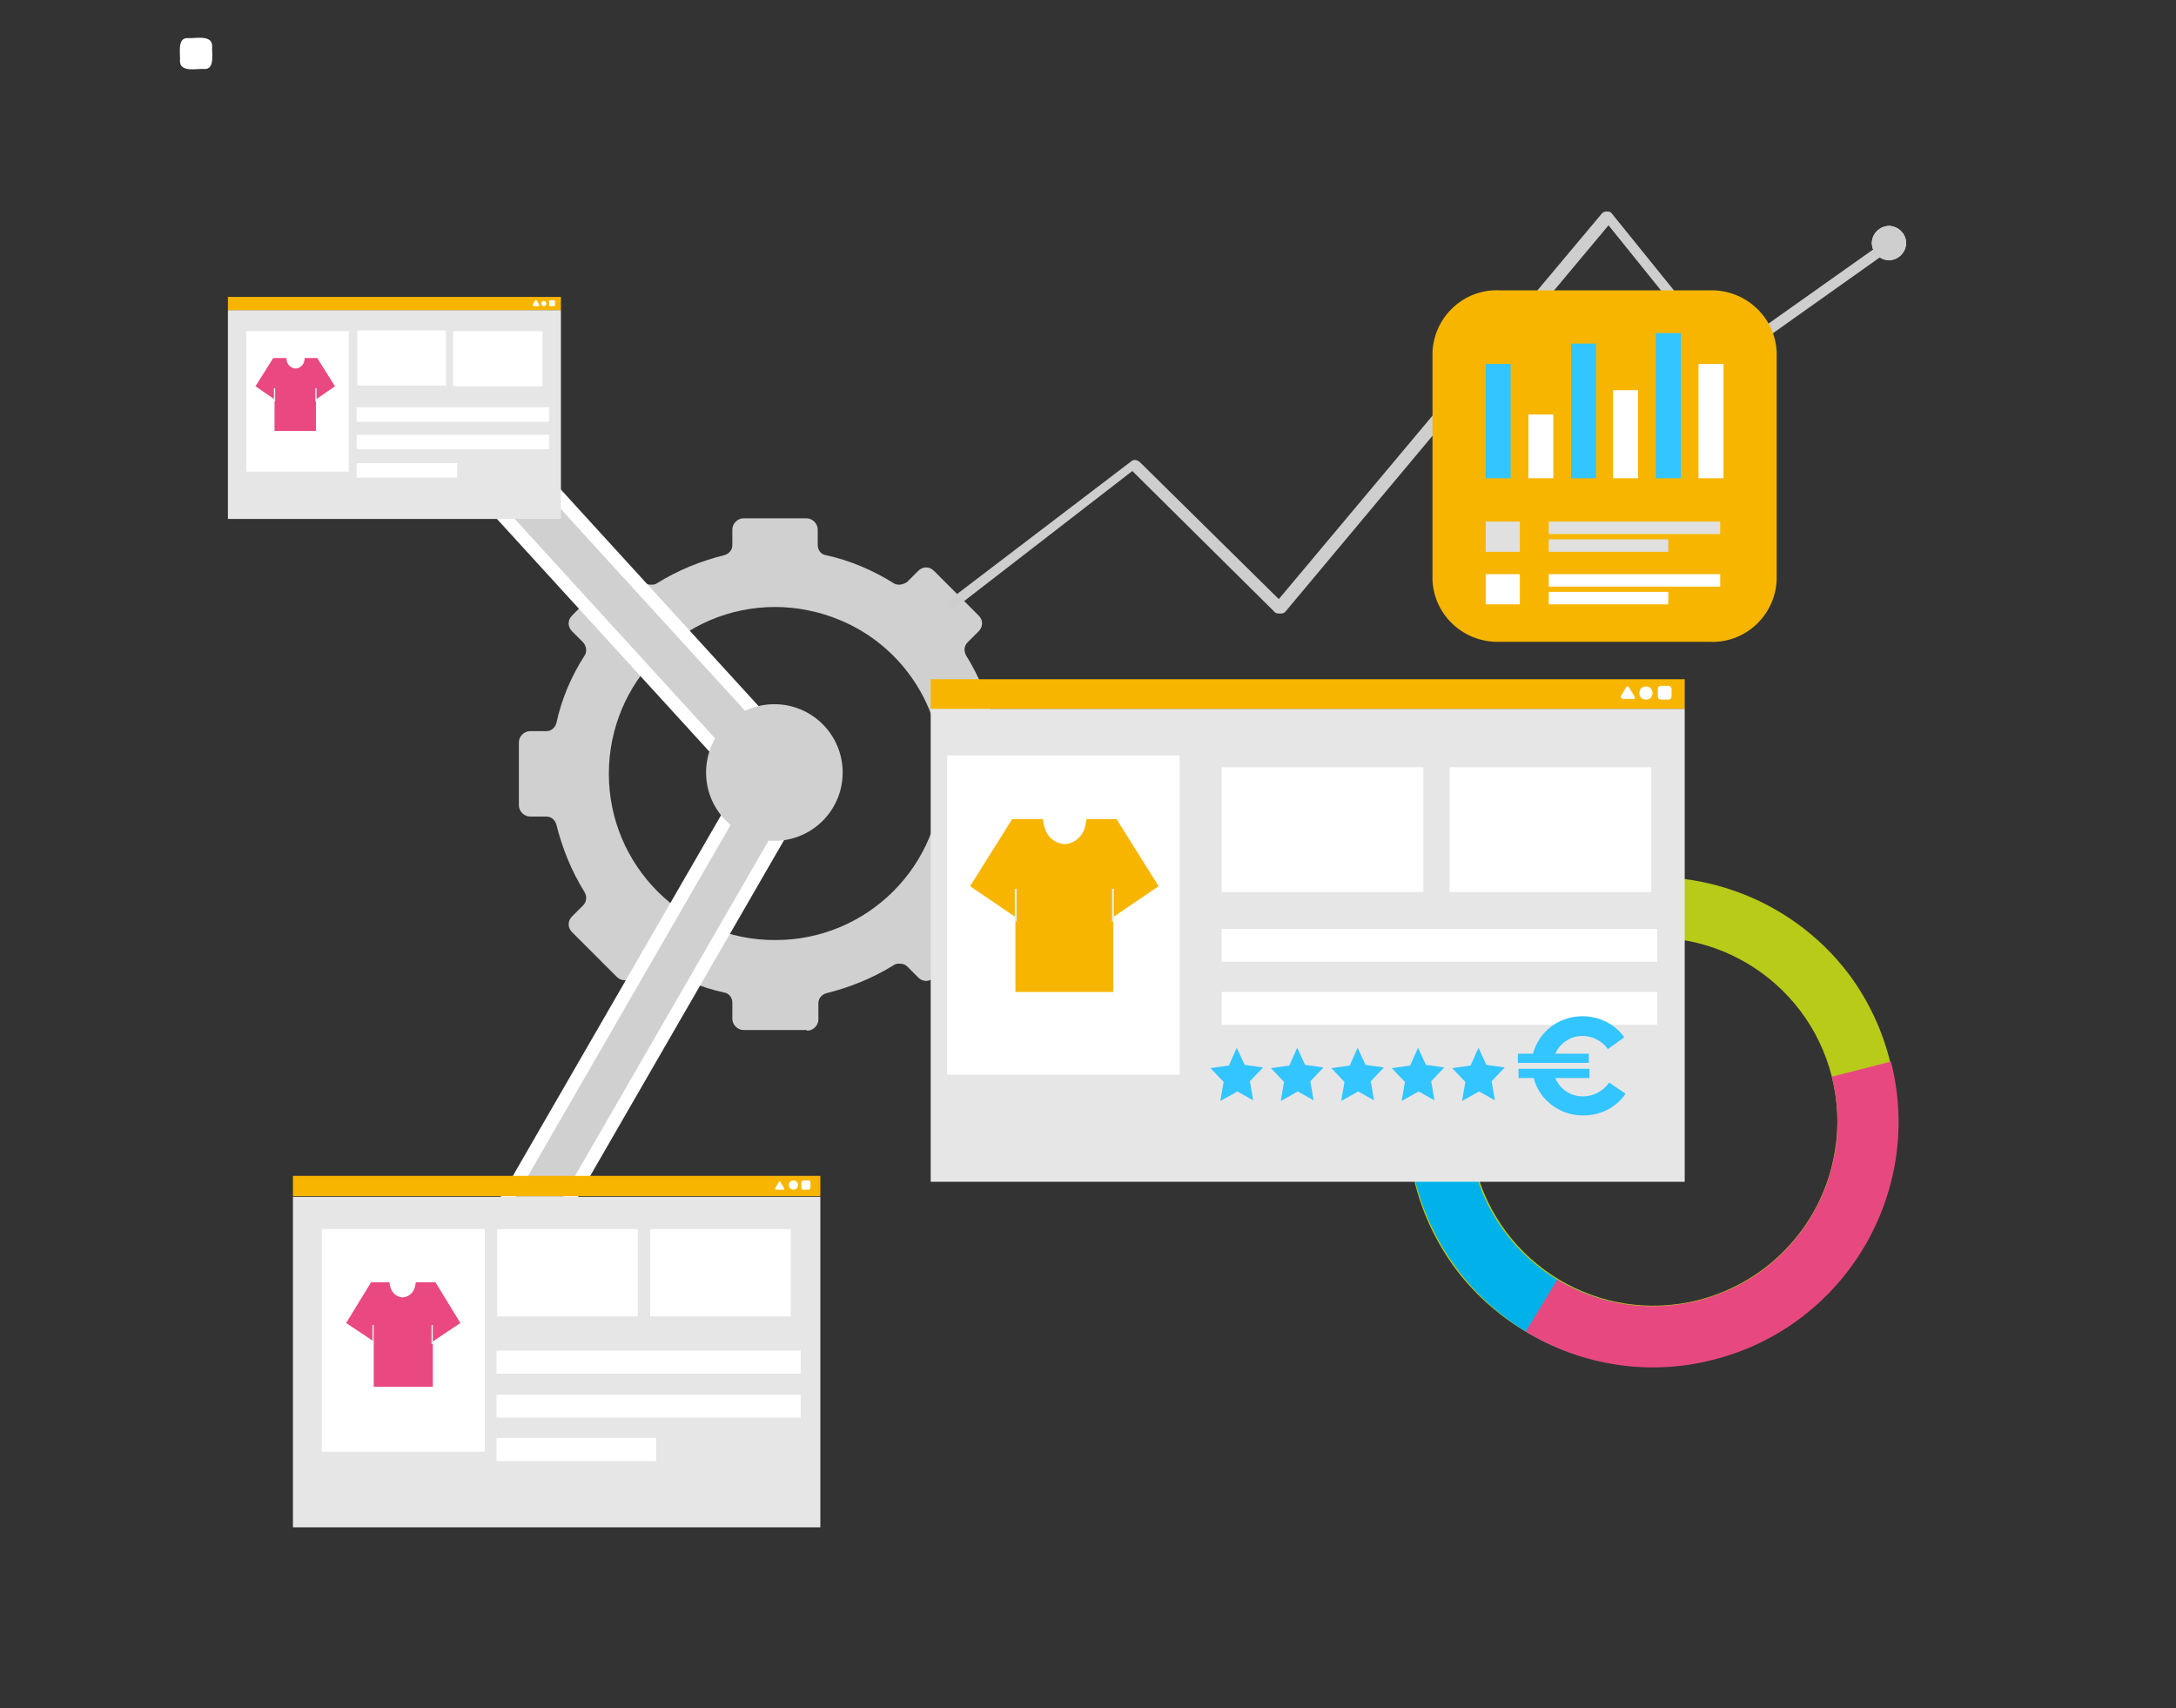 <?xml version="1.0" encoding="UTF-8"?>
<svg id="Ebene_1" xmlns="http://www.w3.org/2000/svg" xmlns:xlink="http://www.w3.org/1999/xlink" version="1.1" viewBox="0 0 331.3 260">
  <rect x="0" y="0" width="331.3" height="260" fill="#333333" stroke="none"/>
  <!-- Generator: Adobe Illustrator 29.2.1, SVG Export Plug-In . SVG Version: 2.1.0 Build 116)  -->
  <defs>
    <style>
      .st0 {
        fill: none;
      }

      .st1 {
        fill: #e0e0e0;
      }

      .st2 {
        fill: #f7b500;
      }

      .st3 {
        fill: #e94881;
      }

      .st4 {
        fill: #e6e6e6;
      }

      .st5, .st6, .st7 {
        fill: #d0d0d0;
      }

      .st8 {
        fill: #cecece;
      }

      .st9 {
        fill: #00b2e9;
      }

      .st10 {
        clip-path: url(#clippath-1);
      }

      .st11 {
        clip-path: url(#clippath-3);
      }

      .st12 {
        clip-path: url(#clippath-4);
      }

      .st13 {
        clip-path: url(#clippath-2);
      }

      .st14 {
        clip-path: url(#clippath-6);
      }

      .st15 {
        clip-path: url(#clippath-5);
      }

      .st16 {
        fill: #fff;
      }

      .st6 {
        stroke-miterlimit: 4;
        stroke-width: 2px;
      }

      .st6, .st7 {
        stroke: #fff;
      }

      .st7 {
        stroke-miterlimit: 4;
        stroke-width: 2px;
      }

      .st17 {
        fill: #ddeef2;
        stroke: #ddeef2;
        stroke-miterlimit: 10;
        stroke-width: .2px;
      }

      .st18 {
        fill: #b8cb18;
      }

      .st19 {
        fill: #32c5ff;
      }

      .st20 {
        fill: #8be3e8;
      }

      .st21 {
        fill: #e84880;
      }

      .st22 {
        clip-path: url(#clippath);
      }

      .st23 {
        fill: #afe9f2;
      }
    </style>
    <clipPath id="clippath">
      <path class="st0" d="M285,37c0,1.4,1.2,2.6,2.6,2.6s2.6-1.2,2.6-2.6-1.2-2.6-2.6-2.6-2.6,1.2-2.6,2.6Z"/>
    </clipPath>
    <clipPath id="clippath-1">
      <rect class="st0" x="147.7" y="124.7" width="28.7" height="26.3"/>
    </clipPath>
    <clipPath id="clippath-2">
      <rect class="st0" x="147.7" y="124.7" width="28.7" height="26.3"/>
    </clipPath>
    <clipPath id="clippath-3">
      <rect class="st0" x="38.9" y="54.5" width="12.2" height="11.2"/>
    </clipPath>
    <clipPath id="clippath-4">
      <rect class="st0" x="38.9" y="54.5" width="12.2" height="11.2"/>
    </clipPath>
    <clipPath id="clippath-5">
      <rect class="st0" x="52.7" y="195.2" width="17.3" height="15.9"/>
    </clipPath>
    <clipPath id="clippath-6">
      <rect class="st0" x="52.7" y="195.2" width="17.3" height="15.9"/>
    </clipPath>
  </defs>
  <g id="Gruppe_93">
    <path id="Fill_44" class="st18" d="M215.4,179.9c-5-20,7.1-40.3,27.2-45.3,14.6-3.6,29.9,1.8,38.9,13.7,12.3,16.6,8.8,40-7.9,52.3-16.4,12.1-39.4,8.9-51.8-7.2-3-4-5.2-8.5-6.4-13.4h0ZM278.9,163.9c-3.8-15-19-24.1-34-20.3-15,3.8-24.1,19-20.3,34s19,24.1,34,20.3c10.9-2.8,19.1-11.8,20.8-22.9.6-3.7.4-7.5-.5-11.1h0Z"/>
    <path id="Fill_45" class="st9" d="M239.2,206l6.9-7.7c-10.6-2.1-19.1-10.2-21.7-20.7-2.2-8.8,0-18,5.8-24.9l-7.1-6c-7.7,9.2-10.6,21.5-7.6,33.2,3.1,12.1,12,22,23.8,26.1"/>
    <path id="Fill_46" class="st21" d="M258.5,198c-7.3,1.8-15,.7-21.4-3.2l-4.8,7.9c8.5,5.2,18.8,6.8,28.5,4.3,20-5,32.2-25.4,27.1-45.4l-9,2.3c3.8,15-5.3,30.3-20.4,34.1"/>
  </g>
  <path id="Fill_8" class="st5" d="M122.8,156.8h-9.6c-.9,0-1.7-.8-1.7-1.7v-2.5c0-.7-.5-1.4-1.2-1.5-3.7-.8-7.2-2.3-10.3-4.3-.3-.2-.6-.2-.9-.2s-.8.2-1.1.4l-1.7,1.7c-.7.7-1.7.7-2.4,0l-6.8-6.8c-.7-.7-.7-1.7,0-2.4h0l1.7-1.7c.5-.5.6-1.3.2-2-2-3.2-3.4-6.7-4.3-10.3-.2-.7-.8-1.2-1.5-1.2h-2.5c-.9,0-1.7-.8-1.7-1.7v-9.6c0-.9.8-1.7,1.7-1.7h2.5c.7,0,1.3-.5,1.5-1.2.8-3.7,2.3-7.2,4.3-10.3.4-.6.3-1.4-.2-2l-1.7-1.7c-.7-.7-.7-1.7,0-2.4h0l6.8-6.8c.7-.7,1.7-.7,2.4,0h0l1.7,1.7c.3.3.7.4,1.1.4s.6,0,.9-.2c3.2-2,6.7-3.4,10.3-4.3.7-.2,1.2-.8,1.2-1.5v-2.4c0-.9.8-1.7,1.7-1.7h9.6c.9,0,1.7.8,1.7,1.7v2.4c0,.7.5,1.4,1.2,1.5,3.7.8,7.2,2.3,10.4,4.3.3.2.6.2.9.2s.8-.2,1.1-.4l1.7-1.7c.7-.7,1.7-.7,2.4,0h0l6.8,6.8c.7.7.7,1.7,0,2.4h0l-1.7,1.7c-.5.5-.6,1.3-.2,2,2,3.2,3.4,6.7,4.3,10.3.2.7.8,1.2,1.5,1.2h2.5c.9,0,1.7.8,1.7,1.7v9.6c0,.9-.8,1.7-1.7,1.7h-2.5c-.7,0-1.4.5-1.5,1.2-.8,3.7-2.3,7.2-4.3,10.4-.4.6-.3,1.4.2,2l1.7,1.7c.7.7.7,1.7,0,2.4l-6.8,6.8c-.7.7-1.7.7-2.4,0l-1.7-1.7c-.3-.3-.7-.4-1.1-.4s-.6,0-.9.2c-3.2,2-6.7,3.4-10.3,4.3-.7.2-1.2.8-1.2,1.5v2.5c0,.9-.8,1.7-1.7,1.7h0ZM118,92.4c-14,0-25.3,11.4-25.3,25.4,0,14,11.4,25.4,25.4,25.3,14,0,25.4-11.4,25.3-25.4,0-10.2-6.1-19.4-15.5-23.3-3.1-1.3-6.5-2-9.9-2Z"/>
  <g>
    <g id="Group_34">
      <path id="Clip_33-2" class="st8" d="M285,37c0,1.4,1.2,2.6,2.6,2.6h0c1.4,0,2.6-1.2,2.6-2.6h0c0-1.4-1.2-2.6-2.6-2.6h0c-1.4,0-2.6,1.2-2.6,2.6"/>
      <g>
        <path class="st8" d="M285,37c0,1.4,1.2,2.6,2.6,2.6s2.6-1.2,2.6-2.6-1.2-2.6-2.6-2.6-2.6,1.2-2.6,2.6Z"/>
        <g class="st22">
          <g id="Group_34-2">
            <path id="Fill_32" class="st8" d="M285,37c0,1.4,1.2,2.6,2.6,2.6h0c1.4,0,2.6-1.2,2.6-2.6h0c0-1.4-1.2-2.6-2.6-2.6h0c-1.4,0-2.6,1.2-2.6,2.6"/>
          </g>
        </g>
      </g>
    </g>
    <path id="Fill_50" class="st8" d="M194.7,93.4h0c-.3,0-.6-.1-.8-.4l-21.5-21.3-26.9,20.8c-.4.2-.9,0-1.2-.3-.2-.4,0-.8.4-1l27.7-21.1c.4-.2.9,0,1.2.3l21.1,20.8,49.1-58.6c.2-.3.5-.4.8-.4.3,0,.6,0,.8.3l17.3,21.4,25-17.7c.4-.3.9-.2,1.3,0,.3.3.3.8,0,1l-25.8,18.3c-.2.1-.5.2-.7.2-.2,0-.5-.1-.6-.3l-17-21.1-49.1,58.7c-.2.3-.5.4-.8.4"/>
  </g>
  <path id="Fill_23-3" class="st16" d="M31.1,10.5c-1-.1-3.7.6-3.7-1.2.1-1-.5-3.6,1.2-3.5,1,.1,3.7-.6,3.7,1.2-.1,1,.5,3.6-1.2,3.5"/>
  <g>
    <path id="Fill_8-2" class="st23" d="M224.1,137.7c0-.7.6-1.3,1.3-1.3s1.3.6,1.3,1.3-.6,1.3-1.3,1.3-1.3-.6-1.3-1.3h0"/>
    <path id="Fill_10" class="st20" d="M209.8,177.3h30.7v-19h-30.7v19Z"/>
    <path id="Fill_17" class="st4" d="M141.7,179.9h114.8v-72h-114.8v72Z"/>
    <path id="Fill_18" class="st16" d="M144.2,163.6h35.4v-48.6h-35.4v48.6Z"/>
    <g id="Group_7">
      <g id="Group_3">
        <path id="Clip_2-7" class="st0" d="M147.7,124.7h28.7v26.3h-28.7s0-26.3,0-26.3Z"/>
        <g class="st10">
          <g id="Group_3-2">
            <path id="Fill_1" class="st2" d="M170.1,124.7h-4.7c-.3,3.8-3.3,3.8-3.3,3.8,0,0-3,0-3.3-3.8h-4.7l-6.4,10.2,6.9,4.7v11.4h14.9v-11.4l6.9-4.7-6.4-10.2h0Z"/>
          </g>
        </g>
      </g>
      <path id="Clip_5-6" class="st0" d="M147.7,151h28.7v-26.3h-28.7v26.3Z"/>
      <g class="st13">
        <g id="Gruppe_maskieren_3">
          <path id="Fill_4" class="st17" d="M154.6,140.2h.1v-4.8h-.1v4.8Z"/>
          <path id="Fill_6" class="st17" d="M169.4,140.2h.1v-4.8h-.1v4.8Z"/>
        </g>
      </g>
    </g>
    <path id="Fill_22" class="st16" d="M186,135.8h30.7v-19h-30.7v19h0Z"/>
    <path id="Fill_23-4" class="st16" d="M220.7,135.8h30.7v-19h-30.7v19h0Z"/>
    <path id="Fill_24" class="st16" d="M186,146.4h66.3v-5h-66.3v5Z"/>
    <path id="Fill_25" class="st16" d="M186,156h66.3v-5h-66.3v5Z"/>
    <path id="Fill_77" class="st19" d="M241,169.8c-3.5,0-6.6-2.3-7.5-5.7h-2.3v-1.4h10.8v1.4h-5.2c.7,1.7,2.3,2.8,4.2,2.8,1.6,0,3.1-.8,4-2.1l2.5,1.7c-.7,1-1.6,1.8-2.7,2.4-1.2.6-2.4.9-3.7.9h0ZM242,161.8h-10.9v-1.4h2.3c.9-3.4,4-5.7,7.5-5.7,2.5,0,4.9,1.1,6.4,3.2l-2.5,1.8c-.9-1.3-2.4-2-3.9-2-1.8,0-3.4,1.1-4.1,2.7h5.1v1.4h0Z"/>
    <path id="Star" class="st19" d="M188.3,166.2l-2.5,1.4.5-2.9-2-2.1,2.8-.4,1.2-2.7,1.2,2.6,2.8.4-2,2.1.5,2.9-2.5-1.4h0,0Z"/>
    <path id="Star_Copy" class="st19" d="M197.5,166.2l-2.5,1.4.5-2.9-2-2.1,2.8-.4,1.2-2.7,1.2,2.6,2.8.4-2,2.1.5,2.9-2.5-1.4h0,0Z"/>
    <path id="Star_Copy_2" class="st19" d="M206.7,166.2l-2.5,1.4.5-2.9-2-2.1,2.8-.4,1.2-2.7,1.2,2.6,2.8.4-2,2.1.5,2.9-2.5-1.4h0,0Z"/>
    <path id="Star_Copy_21" data-name="Star_Copy_2" class="st19" d="M215.9,166.2l-2.5,1.4.5-2.9-2-2.1,2.8-.4,1.2-2.7,1.2,2.6,2.8.4-2,2.1.5,2.9-2.5-1.4h0,0Z"/>
    <path id="Star_Copy_22" data-name="Star_Copy_2" class="st19" d="M225.1,166.2l-2.5,1.4.5-2.9-2-2.1,2.8-.4,1.2-2.7,1.2,2.6,2.8.4-2,2.1.5,2.9-2.5-1.4h0,0Z"/>
    <path id="Fill_26" class="st2" d="M141.7,107.9h114.8v-4.5h-114.8v4.5Z"/>
    <path id="Fill_27" class="st16" d="M254,106.5h-1.1c-.3,0-.5-.2-.5-.5v-1.1c0-.3.2-.5.5-.5h1.1c.3,0,.5.2.5.5v1.1c0,.3-.2.5-.5.5"/>
    <path id="Fill_28" class="st16" d="M250.6,106.5h0c-.6,0-1-.4-1-1s.4-1,1-1,1,.4,1,1-.4,1-1,1"/>
    <path id="Fill_29" class="st16" d="M246.7,106.1l.9-1.5c0-.1.2-.2.4,0,0,0,0,0,0,0l.9,1.5c0,.1,0,.3,0,.3,0,0,0,0-.1,0h-1.7c-.1,0-.3-.1-.3-.3s0,0,0-.1"/>
  </g>
  <g id="Gruppe_136">
    <path id="Fill_64" class="st2" d="M260.2,97.7h-31.8c-5.4.2-10-3.9-10.3-9.3v-34.9c.3-5.4,4.9-9.6,10.3-9.3h31.8c5.4-.2,10,3.9,10.3,9.3v34.9c-.3,5.4-4.9,9.6-10.3,9.3"/>
    <path id="Fill_65" class="st19" d="M226.2,72.8h3.8v-17.4h-3.8v17.4Z"/>
    <path id="Fill_66" class="st16" d="M232.7,72.8h3.8v-9.7h-3.8v9.7Z"/>
    <path id="Fill_67" class="st19" d="M239.2,72.8h3.8v-20.5h-3.8v20.5Z"/>
    <path id="Fill_68" class="st16" d="M245.6,72.8h3.8v-13.4h-3.8v13.4Z"/>
    <path id="Fill_69" class="st19" d="M252.1,72.8h3.8v-22.1h-3.8v22.1Z"/>
    <path id="Fill_70" class="st16" d="M258.6,72.8h3.8v-17.4h-3.8v17.4Z"/>
    <path id="Fill_71" class="st1" d="M226.2,84h5.2v-4.6h-5.2v4.6Z"/>
    <path id="Fill_72" class="st1" d="M235.8,81.3h26.1v-1.9h-26.1v1.9Z"/>
    <path id="Fill_73" class="st1" d="M235.8,84h18.2v-1.9h-18.2v1.9Z"/>
    <path id="Fill_74" class="st16" d="M226.2,92h5.2v-4.6h-5.2v4.6Z"/>
    <path id="Fill_75" class="st16" d="M235.8,89.3h26.1v-1.9h-26.1v1.9Z"/>
    <path id="Fill_76" class="st16" d="M235.8,92h18.2v-1.9h-18.2v1.9Z"/>
  </g>
  <g>
    <rect class="st7" x="92.3" y="61.6" width="8.2" height="64.9" transform="translate(-38.2 89.7) rotate(-42.4)"/>
    <rect class="st6" x="55.6" y="154.1" width="80.7" height="8.2" transform="translate(-89 162.2) rotate(-60)"/>
    <circle class="st5" cx="117.9" cy="117.6" r="10.4"/>
  </g>
  <g>
    <g id="Gruppe_37">
      <path id="Fill_8-4" class="st23" d="M71.1,60.4c0-.3.3-.6.6-.6s.6.3.6.6-.3.6-.6.6h0c-.3,0-.6-.3-.6-.6"/>
      <path id="Fill_10-3" class="st20" d="M64.8,77.8h13.6v-8.4h-13.6v8.4Z"/>
      <path id="Fill_17-3" class="st4" d="M34.7,79h50.7v-31.8h-50.7s0,31.8,0,31.8Z"/>
      <path id="Fill_18-3" class="st16" d="M37.5,71.8h15.6v-21.4h-15.6v21.4Z"/>
      <path id="Fill_22-3" class="st16" d="M54.3,58.7h13.6v-8.4h-13.5s0,8.4,0,8.4Z"/>
      <path id="Fill_23-6" class="st16" d="M69,58.8h13.6v-8.4h-13.6v8.4Z"/>
      <path id="Fill_24-3" class="st16" d="M54.3,64.2h29.3v-2.2h-29.3s0,2.2,0,2.2Z"/>
      <path id="Fill_25-4" class="st16" d="M54.3,68.4h29.3v-2.2h-29.3s0,2.2,0,2.2Z"/>
      <path id="Fill_25-5" class="st16" d="M54.3,72.7h15.3v-2.2h-15.3v2.2Z"/>
      <path id="Fill_26-3" class="st2" d="M34.7,47.2h50.7v-2h-50.7s0,2,0,2Z"/>
      <path id="Fill_27-3" class="st16" d="M84.3,46.6h-.5c-.1,0-.2,0-.2-.2h0v-.5c0-.1,0-.2.2-.2h.5c.1,0,.2,0,.2.2h0v.5c0,.1,0,.2-.2.2h0"/>
      <path id="Fill_28-3" class="st16" d="M82.8,46.6h0c-.2,0-.4-.2-.4-.4s.2-.4.4-.4.4.2.4.4-.2.4-.4.4h0"/>
      <path id="Fill_29-3" class="st16" d="M81.1,46.4l.4-.7c0,0,0,0,.2,0,0,0,0,0,0,0l.4.7s0,.1,0,.2h-.8c0,0-.1,0-.1-.1s0,0,0,0"/>
    </g>
    <g id="Group_7-2">
      <g id="Group_3-3">
        <path id="Clip_2-8" class="st0" d="M38.9,54.5h12.2v11.2h-12.2v-11.2Z"/>
        <g class="st11">
          <g id="Group_3-4">
            <path id="Fill_1-2" class="st3" d="M48.4,54.5h-2c-.1,1.6-1.4,1.6-1.4,1.6,0,0-1.3,0-1.4-1.6h-2l-2.7,4.3,2.9,2v4.8h6.3v-4.8l2.9-2-2.7-4.3h0Z"/>
          </g>
        </g>
      </g>
      <path id="Clip_5-7" class="st0" d="M38.9,65.7h12.2v-11.2h-12.2v11.2Z"/>
      <g class="st12">
        <g id="Gruppe_maskieren_3-2">
          <path id="Fill_4-2" class="st17" d="M41.8,61.1h0v-2h0v2Z"/>
          <path id="Fill_6-2" class="st17" d="M48.1,61.1h0v-2h0v2Z"/>
        </g>
      </g>
    </g>
  </g>
  <g>
    <g id="Gruppe_38">
      <path id="Fill_8-5" class="st23" d="M102.3,203c0-.5.4-.9.9-.9s.9.4.9.9-.4.9-.9.9h0c-.5,0-.9-.4-.9-.9"/>
      <path id="Fill_10-4" class="st20" d="M92.2,230.6h21.5v-13.3h-21.4s0,13.3,0,13.3Z"/>
      <path id="Fill_17-4" class="st4" d="M44.6,232.5h80.3v-50.3H44.6v50.4h0Z"/>
      <path id="Fill_18-4" class="st16" d="M49,221h24.8v-33.9h-24.8v33.9Z"/>
      <path id="Fill_22-4" class="st16" d="M75.6,200.4h21.5v-13.3h-21.4s0,13.3,0,13.3Z"/>
      <path id="Fill_23-7" class="st16" d="M98.9,200.4h21.5v-13.3h-21.4s0,13.3,0,13.3Z"/>
      <path id="Fill_24-4" class="st16" d="M75.6,209.1h46.3v-3.5h-46.3v3.5Z"/>
      <path id="Fill_25-6" class="st16" d="M75.6,215.8h46.3v-3.5h-46.3v3.5Z"/>
      <path id="Fill_25-7" class="st16" d="M75.6,222.4h24.3v-3.5h-24.3s0,3.5,0,3.5Z"/>
      <path id="Fill_26-4" class="st2" d="M44.6,182.1h80.3v-3.1H44.6v3.1Z"/>
      <path id="Fill_27-4" class="st16" d="M123.1,181.1h-.8c-.2,0-.3-.1-.3-.3v-.8c0-.2.2-.3.3-.3h.8c.2,0,.3.1.3.3v.8c0,.2-.2.3-.3.3"/>
      <path id="Fill_28-4" class="st16" d="M120.8,181.1h0c-.4,0-.7-.3-.7-.7s.3-.7.7-.7.7.3.7.7-.3.7-.7.7h0"/>
      <path id="Fill_29-4" class="st16" d="M118,180.9l.6-1c0,0,.2-.1.2,0,0,0,0,0,0,0l.6,1c0,0,0,.2,0,.2,0,0,0,0,0,0h-1.2c0,0-.2,0-.2-.2s0,0,0,0"/>
    </g>
    <g id="Group_7-3">
      <g id="Group_3-5">
        <path id="Clip_2-9" class="st0" d="M52.7,195.2h17.3v15.9h-17.3s0-15.9,0-15.9Z"/>
        <g class="st15">
          <g id="Group_3-6">
            <path id="Fill_1-3" class="st3" d="M66.1,195.2h-2.8c-.2,2.3-2,2.3-2,2.3,0,0-1.8,0-2-2.3h-2.8l-3.8,6.2,4.2,2.8v6.9h9v-6.9l4.2-2.8-3.8-6.2h0Z"/>
          </g>
        </g>
      </g>
      <path id="Clip_5-8" class="st0" d="M52.7,211.1h17.3v-15.9h-17.3s0,15.9,0,15.9Z"/>
      <g class="st14">
        <g id="Gruppe_maskieren_3-3">
          <path id="Fill_4-3" class="st17" d="M56.8,204.6h0v-2.9h0v2.9Z"/>
          <path id="Fill_6-3" class="st17" d="M65.8,204.6h0v-2.9h0v2.9Z"/>
        </g>
      </g>
    </g>
  </g>
</svg>